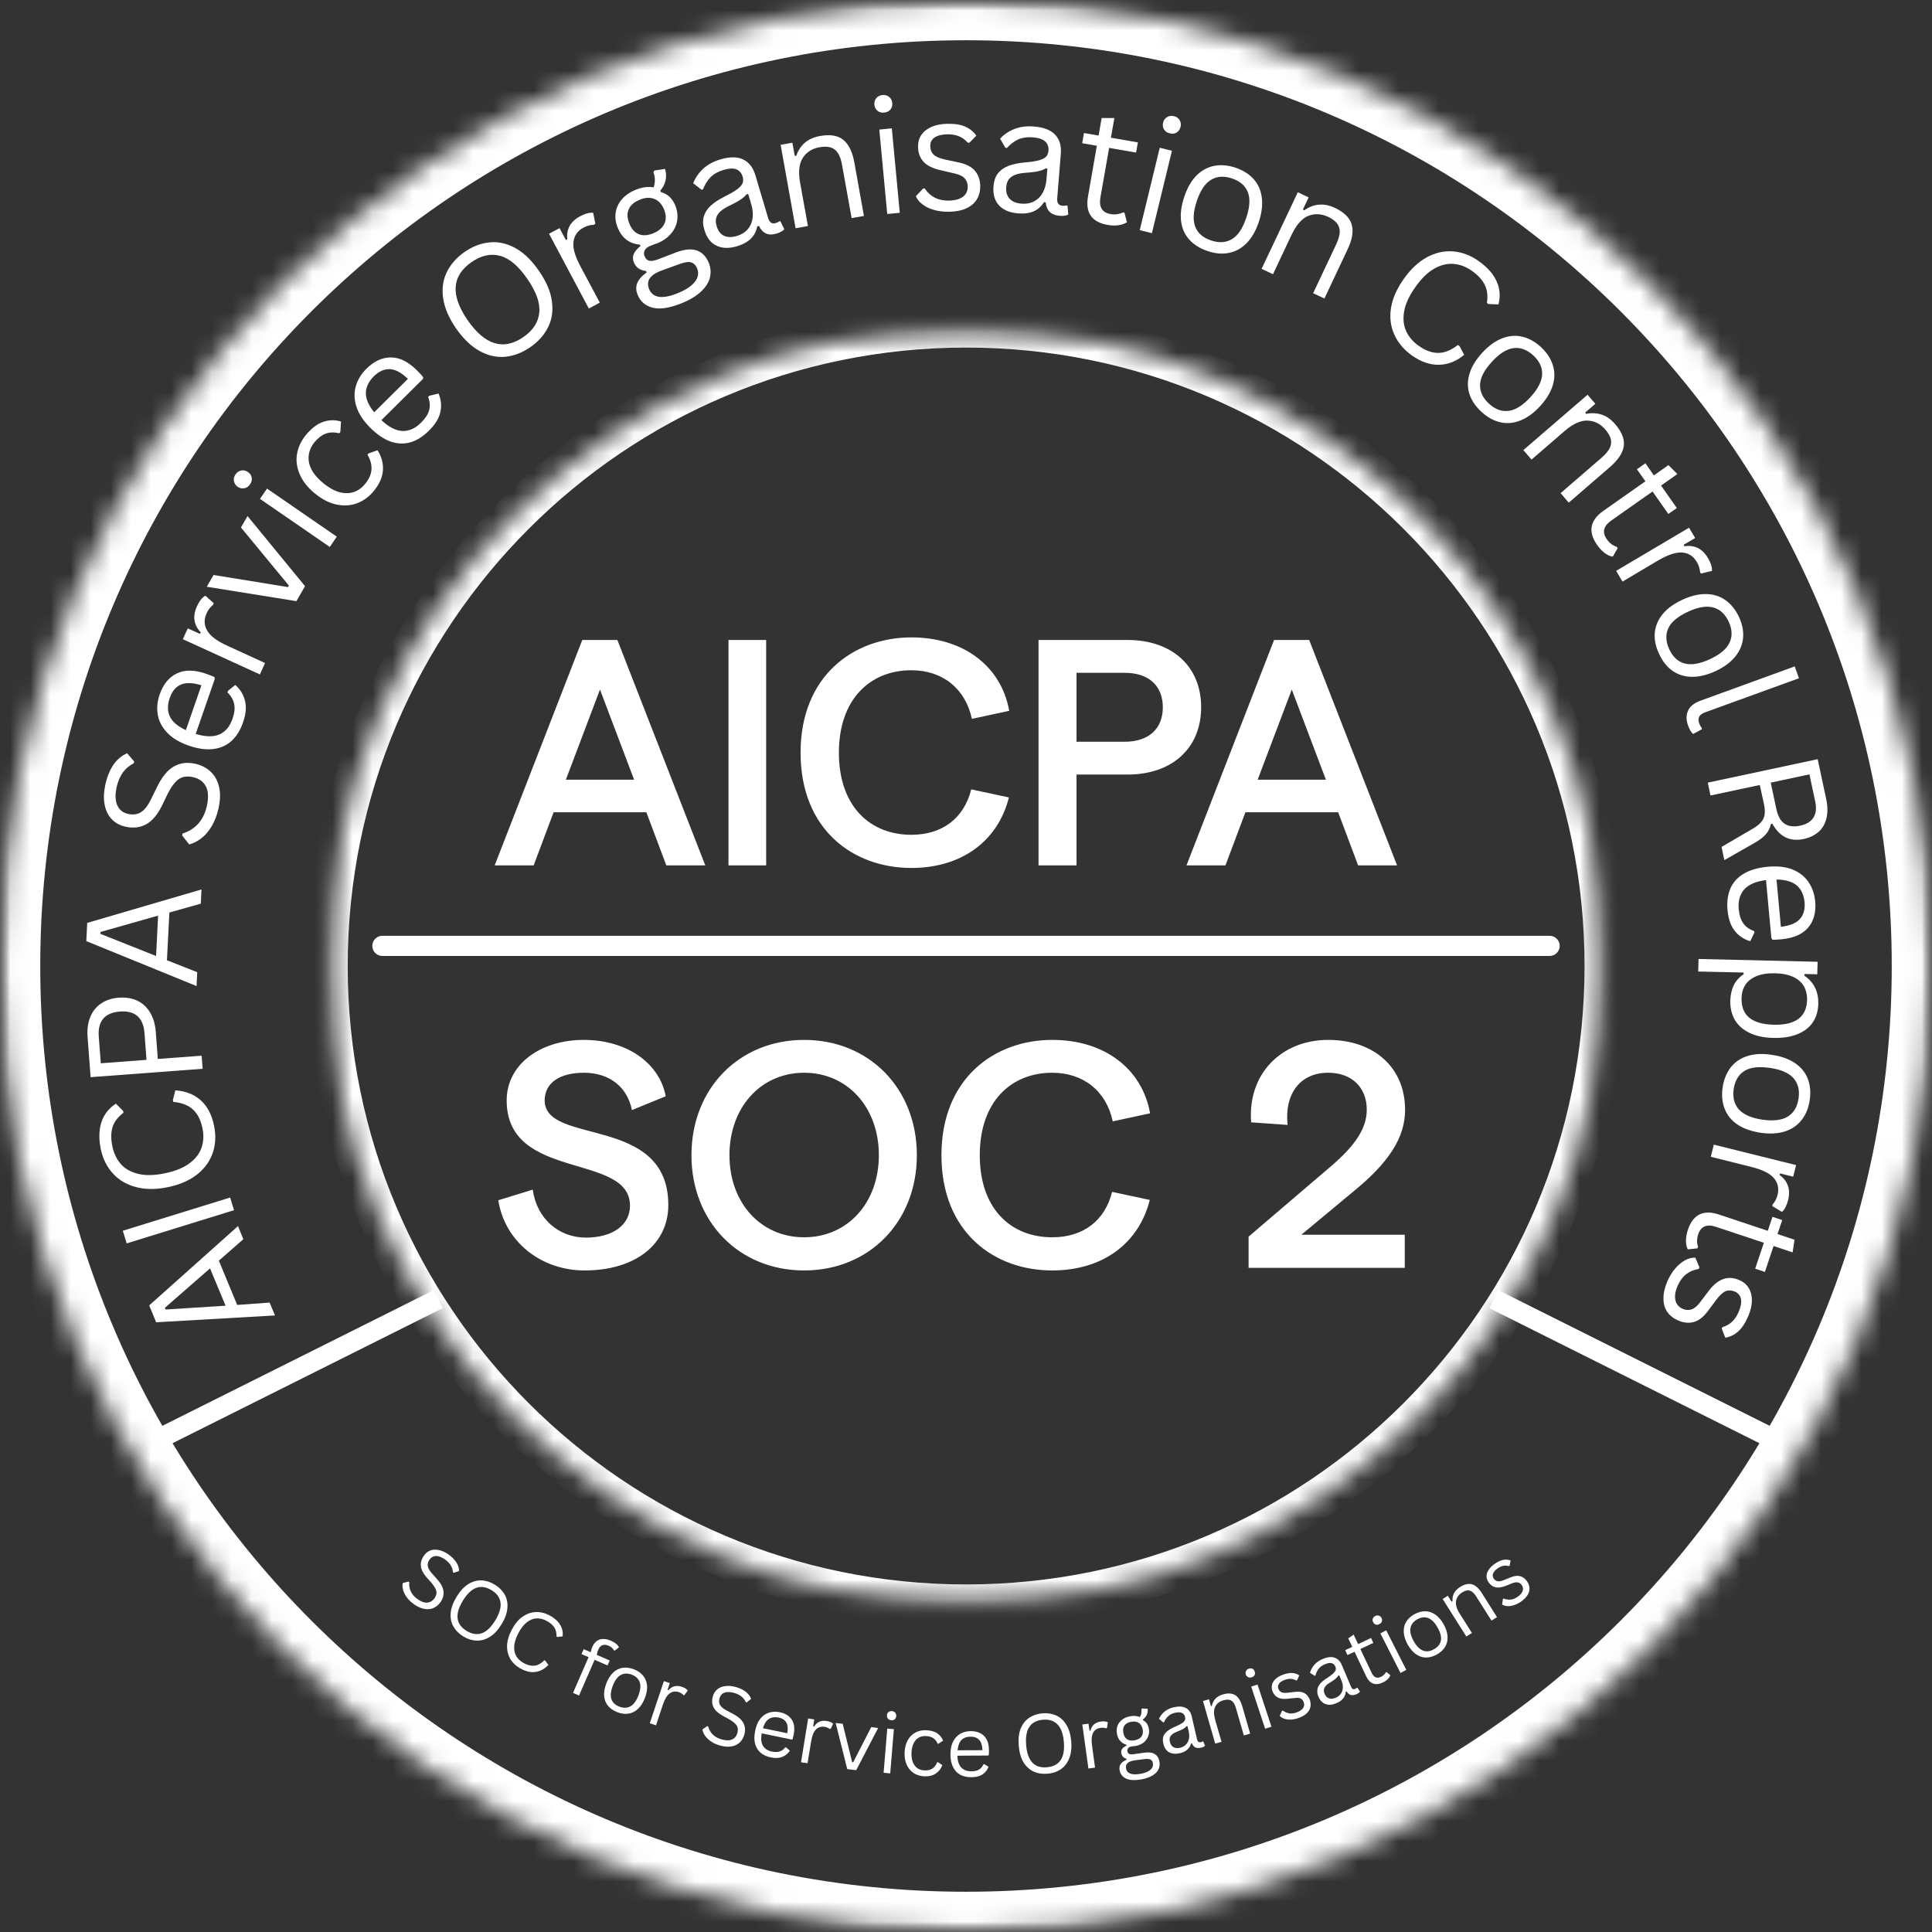 <svg width="96" height="96" viewBox="0 0 96 96" fill="none" xmlns="http://www.w3.org/2000/svg">
<rect x="0" y="0" width="96" height="96" fill="#333333" stroke="none"/>
<path d="M33.109 43L32.117 40.36H27.509L26.517 43H24.581L28.933 31.8H30.677L35.045 43H33.109ZM28.117 38.744H31.509L29.813 34.264L28.117 38.744ZM36.198 43V31.8H38.07V43H36.198ZM45.284 43.128C42.388 43.128 39.78 41.224 39.78 37.4C39.78 33.576 42.42 31.672 45.284 31.672C47.876 31.672 49.748 33.096 50.148 35.32L48.292 35.72C47.972 34.216 46.836 33.304 45.284 33.304C43.236 33.304 41.684 34.744 41.684 37.4C41.684 40.056 43.22 41.48 45.284 41.48C46.852 41.48 47.908 40.632 48.26 39.224L50.132 39.624C49.588 41.784 47.796 43.128 45.284 43.128ZM51.604 43V31.8H56.02C58.244 31.8 59.684 33.112 59.684 35.144C59.684 37.176 58.244 38.488 56.02 38.488H53.492V43H51.604ZM53.492 36.856H55.892C57.076 36.856 57.78 36.216 57.78 35.144C57.78 34.072 57.076 33.432 55.892 33.432H53.492V36.856ZM67.484 43L66.492 40.36H61.884L60.892 43H58.956L63.308 31.8H65.052L69.42 43H67.484ZM62.492 38.744H65.884L64.188 34.264L62.492 38.744Z" fill="white"/>
<path d="M29.048 63.128C26.872 63.128 25.08 61.688 24.76 59.64L26.472 59.112C26.664 60.552 27.768 61.496 29.112 61.496C30.44 61.496 31.304 60.872 31.304 59.912C31.304 57.256 25.176 58.712 25.176 54.68C25.176 52.904 26.824 51.672 29.016 51.672C31.112 51.672 32.76 52.792 33.08 54.472L31.4 55.16C31.176 54.024 30.296 53.304 29.016 53.304C27.8 53.304 27.064 53.816 27.064 54.68C27.064 56.936 33.208 55.368 33.208 59.88C33.208 61.832 31.56 63.128 29.048 63.128ZM39.958 63.128C36.726 63.128 34.358 60.712 34.358 57.4C34.358 54.088 36.726 51.672 39.958 51.672C43.19 51.672 45.558 54.088 45.558 57.4C45.558 60.712 43.19 63.128 39.958 63.128ZM39.958 61.48C42.118 61.48 43.67 59.768 43.67 57.4C43.67 55.032 42.118 53.304 39.958 53.304C37.798 53.304 36.246 55.032 36.246 57.4C36.246 59.768 37.798 61.48 39.958 61.48ZM52.284 63.128C49.388 63.128 46.78 61.224 46.78 57.4C46.78 53.576 49.42 51.672 52.284 51.672C54.876 51.672 56.748 53.096 57.148 55.32L55.292 55.72C54.972 54.216 53.836 53.304 52.284 53.304C50.236 53.304 48.684 54.744 48.684 57.4C48.684 60.056 50.22 61.48 52.284 61.48C53.852 61.48 54.908 60.632 55.26 59.224L57.132 59.624C56.588 61.784 54.796 63.128 52.284 63.128ZM62.042 63V61.448L66.106 57.976C67.37 56.904 67.914 56.04 67.914 55.144C67.914 54.024 67.162 53.304 65.994 53.304C64.618 53.304 63.818 54.328 63.978 55.896L62.17 55.768C61.978 53.4 63.642 51.672 65.994 51.672C68.298 51.672 69.818 53.064 69.818 55.144C69.818 56.52 69.018 57.768 67.226 59.224L64.666 61.352H69.802V63H62.042Z" fill="white"/>
<path d="M19 47H77" stroke="white" stroke-linecap="round"/>
<mask id="mask0_1532_845" style="mask-type:luminance" maskUnits="userSpaceOnUse" x="0" y="0" width="96" height="96">
<path d="M0 0H96V96H0V0Z" fill="white"/>
</mask>
<g mask="url(#mask0_1532_845)">
<mask id="mask1_1532_845" style="mask-type:luminance" maskUnits="userSpaceOnUse" x="0" y="0" width="96" height="96">
<path d="M48 0C21.49 0 0 21.49 0 48C0 74.51 21.49 96 48 96C74.51 96 96 74.51 96 48C96 21.49 74.51 0 48 0Z" fill="white"/>
</mask>
<g mask="url(#mask1_1532_845)">
<path d="M48 0C21.49 0 0 21.49 0 48C0 74.51 21.49 96 48 96C74.51 96 96 74.51 96 48C96 21.49 74.51 0 48 0Z" stroke="white" stroke-width="4"/>
</g>
</g>
<mask id="mask2_1532_845" style="mask-type:luminance" maskUnits="userSpaceOnUse" x="16" y="16" width="64" height="64">
<path d="M16.273 16.27H79.732V79.729H16.273V16.27Z" fill="white"/>
</mask>
<g mask="url(#mask2_1532_845)">
<mask id="mask3_1532_845" style="mask-type:luminance" maskUnits="userSpaceOnUse" x="16" y="16" width="64" height="64">
<path d="M48.007 16.271C30.483 16.271 16.277 30.477 16.277 48.001C16.277 65.524 30.483 79.73 48.007 79.73C65.53 79.73 79.736 65.524 79.736 48.001C79.736 30.477 65.53 16.271 48.007 16.271Z" fill="white"/>
</mask>
<g mask="url(#mask3_1532_845)">
<path d="M48.007 16.271C30.483 16.271 16.277 30.477 16.277 48.001C16.277 65.524 30.483 79.73 48.007 79.73C65.53 79.73 79.736 65.524 79.736 48.001C79.736 30.477 65.53 16.271 48.007 16.271Z" stroke="white" stroke-width="2"/>
</g>
</g>
<path d="M11.825 60.925L12.092 61.575L10.875 62.642L11.786 64.841L13.397 64.725L13.664 65.364L7.759 65.703L7.414 64.864L11.825 60.925ZM8.231 65.069L11.209 64.88L10.436 63.025L8.192 64.986L8.231 65.069Z" fill="white"/>
<path d="M11.435 59.505L11.629 60.133L6.296 61.783L6.102 61.155L11.435 59.505Z" fill="white"/>
<path d="M10.635 55.929C10.735 56.407 10.715 56.856 10.574 57.279C10.429 57.701 10.168 58.062 9.79 58.362C9.413 58.659 8.928 58.868 8.335 58.99C7.746 59.112 7.218 59.109 6.752 58.984C6.285 58.862 5.904 58.637 5.607 58.306C5.307 57.977 5.107 57.573 5.007 57.095C4.904 56.584 4.915 56.14 5.04 55.762C5.163 55.382 5.402 55.073 5.757 54.84L6.118 55.201L6.135 55.29C5.854 55.505 5.672 55.745 5.59 56.012C5.51 56.279 5.507 56.599 5.585 56.973C5.66 57.318 5.8 57.609 6.007 57.845C6.215 58.079 6.502 58.24 6.868 58.329C7.232 58.418 7.672 58.409 8.19 58.301C8.71 58.194 9.118 58.027 9.418 57.801C9.718 57.576 9.918 57.315 10.018 57.018C10.118 56.718 10.132 56.395 10.057 56.051C9.977 55.655 9.821 55.349 9.59 55.134C9.361 54.92 9.033 54.793 8.607 54.751L8.59 54.657L8.713 54.179C9.224 54.212 9.645 54.377 9.974 54.673C10.304 54.97 10.524 55.388 10.635 55.929Z" fill="white"/>
<path d="M4.352 51.529C4.323 51.151 4.368 50.821 4.486 50.535C4.601 50.25 4.78 50.026 5.025 49.862C5.266 49.696 5.561 49.6 5.908 49.574C6.252 49.549 6.558 49.599 6.825 49.724C7.089 49.85 7.3 50.046 7.458 50.312C7.618 50.576 7.712 50.896 7.741 51.274L7.841 52.618L10.019 52.457L10.069 53.107L4.502 53.524L4.352 51.529ZM7.18 51.34C7.122 50.567 6.714 50.207 5.958 50.263C5.2 50.322 4.85 50.739 4.908 51.513L5.008 52.835L7.28 52.663L7.18 51.34Z" fill="white"/>
<path d="M10.011 44.197L9.978 44.903L8.417 45.342L8.295 47.714L9.8 48.308L9.767 48.997L4.289 46.764L4.334 45.858L10.011 44.197ZM4.989 46.403L7.756 47.503L7.856 45.497L4.995 46.308L4.989 46.403Z" fill="white"/>
<path d="M10.856 40.178C10.779 40.519 10.663 40.815 10.512 41.067C10.359 41.319 10.188 41.517 9.995 41.661C9.804 41.806 9.605 41.906 9.401 41.961L9.051 41.511L9.073 41.417C9.717 41.21 10.12 40.754 10.279 40.05C10.37 39.636 10.354 39.31 10.229 39.072C10.104 38.836 9.887 38.682 9.579 38.611C9.401 38.575 9.242 38.575 9.101 38.611C8.961 38.649 8.831 38.733 8.712 38.867C8.59 38.997 8.466 39.183 8.34 39.428L8.045 40.039C7.827 40.483 7.567 40.789 7.267 40.956C6.965 41.122 6.62 41.164 6.234 41.078C5.965 41.019 5.738 40.897 5.556 40.711C5.376 40.522 5.256 40.282 5.201 39.989C5.142 39.697 5.154 39.364 5.234 38.989C5.327 38.578 5.465 38.244 5.645 37.989C5.823 37.733 6.048 37.547 6.317 37.428L6.667 37.839L6.645 37.928C6.42 38.043 6.238 38.197 6.101 38.389C5.965 38.582 5.862 38.822 5.795 39.111C5.715 39.489 5.726 39.792 5.829 40.017C5.929 40.243 6.109 40.386 6.367 40.444C6.612 40.497 6.823 40.469 7.001 40.361C7.179 40.25 7.345 40.038 7.501 39.722L7.806 39.1C8.048 38.604 8.323 38.267 8.634 38.089C8.942 37.908 9.298 37.861 9.701 37.95C10.009 38.021 10.263 38.153 10.467 38.344C10.67 38.533 10.809 38.783 10.884 39.094C10.958 39.403 10.948 39.764 10.856 40.178Z" fill="white"/>
<path d="M10.674 33.73L9.724 36.469C10.213 36.617 10.608 36.624 10.908 36.491C11.208 36.355 11.422 36.096 11.552 35.719C11.652 35.438 11.68 35.194 11.636 34.985C11.594 34.774 11.483 34.583 11.302 34.408L11.324 34.33L11.691 34.035C11.936 34.251 12.097 34.513 12.174 34.824C12.252 35.135 12.219 35.495 12.074 35.902C11.941 36.288 11.749 36.594 11.502 36.819C11.258 37.041 10.956 37.174 10.597 37.219C10.238 37.263 9.829 37.206 9.369 37.047C8.918 36.888 8.566 36.677 8.313 36.413C8.058 36.147 7.901 35.851 7.841 35.524C7.783 35.195 7.813 34.855 7.936 34.502C8.113 33.995 8.397 33.649 8.786 33.463C9.172 33.274 9.647 33.277 10.213 33.469C10.433 33.547 10.579 33.605 10.652 33.641L10.674 33.73ZM10.008 34.052C9.579 33.919 9.238 33.908 8.986 34.019C8.734 34.127 8.551 34.346 8.436 34.68C8.313 35.029 8.316 35.335 8.441 35.602C8.563 35.866 8.829 36.091 9.236 36.28L10.008 34.052Z" fill="white"/>
<path d="M12.914 33.512L9.086 31.762L9.33 31.223L9.93 31.495L9.98 31.428C9.625 31.055 9.561 30.621 9.786 30.128C9.905 29.866 10.044 29.689 10.203 29.601L10.614 29.967L10.597 30.045C10.457 30.156 10.347 30.298 10.269 30.467C10.129 30.771 10.136 31.059 10.291 31.328C10.444 31.599 10.778 31.851 11.291 32.084L13.169 32.945L12.914 33.512Z" fill="white"/>
<path d="M15.157 29.127L14.729 29.871L10.273 29.155L10.612 28.571L14.307 29.171L14.351 29.094L11.973 26.21L12.301 25.644L15.157 29.127Z" fill="white"/>
<path d="M12.425 24.067C12.351 24.175 12.257 24.239 12.142 24.261C12.028 24.283 11.916 24.26 11.808 24.189C11.705 24.115 11.644 24.021 11.625 23.905C11.603 23.792 11.629 23.68 11.703 23.572C11.778 23.465 11.873 23.4 11.992 23.378C12.107 23.355 12.216 23.382 12.319 23.456C12.428 23.526 12.49 23.619 12.508 23.733C12.528 23.849 12.5 23.96 12.425 24.067ZM16.386 27.178L12.919 24.789L13.269 24.278L16.736 26.667L16.386 27.178Z" fill="white"/>
<path d="M18.584 24.384C18.351 24.672 18.075 24.878 17.757 25C17.437 25.122 17.097 25.147 16.734 25.072C16.372 24.999 16.012 24.817 15.657 24.528C15.301 24.239 15.05 23.925 14.901 23.584C14.75 23.243 14.701 22.904 14.757 22.567C14.812 22.231 14.957 21.917 15.19 21.628C15.476 21.281 15.766 21.058 16.062 20.961C16.359 20.861 16.654 20.856 16.945 20.945L16.912 21.467L16.862 21.528C16.607 21.47 16.383 21.475 16.19 21.545C15.994 21.615 15.805 21.76 15.623 21.978C15.461 22.182 15.366 22.399 15.34 22.628C15.311 22.858 15.357 23.092 15.479 23.328C15.601 23.565 15.8 23.795 16.073 24.017C16.348 24.239 16.612 24.386 16.868 24.456C17.123 24.522 17.359 24.521 17.579 24.45C17.797 24.377 17.987 24.238 18.151 24.034C18.336 23.808 18.437 23.578 18.457 23.345C18.479 23.111 18.414 22.861 18.262 22.595L18.307 22.534L18.757 22.372C18.957 22.677 19.047 23.003 19.029 23.35C19.009 23.699 18.862 24.043 18.584 24.384Z" fill="white"/>
<path d="M21.013 18.832L18.952 20.877C19.323 21.225 19.672 21.404 20.002 21.415C20.331 21.424 20.637 21.286 20.919 21.004C21.133 20.793 21.269 20.586 21.324 20.382C21.38 20.179 21.363 19.958 21.274 19.721L21.33 19.665L21.791 19.554C21.92 19.854 21.949 20.163 21.88 20.477C21.813 20.788 21.624 21.096 21.313 21.399C21.024 21.688 20.719 21.881 20.397 21.977C20.074 22.07 19.742 22.057 19.402 21.938C19.062 21.815 18.722 21.582 18.38 21.238C18.044 20.897 17.819 20.552 17.708 20.199C17.597 19.847 17.588 19.513 17.68 19.193C17.769 18.875 17.945 18.585 18.208 18.321C18.59 17.943 18.997 17.757 19.43 17.76C19.859 17.764 20.285 17.975 20.708 18.393C20.874 18.56 20.981 18.677 21.03 18.743L21.013 18.832ZM20.269 18.826C19.947 18.515 19.648 18.354 19.374 18.343C19.097 18.332 18.833 18.449 18.58 18.693C18.317 18.957 18.184 19.235 18.18 19.526C18.177 19.82 18.313 20.14 18.591 20.488L20.269 18.826Z" fill="white"/>
<path d="M26.351 17.249C25.954 17.524 25.541 17.683 25.112 17.727C24.682 17.769 24.257 17.674 23.834 17.444C23.412 17.21 23.018 16.831 22.651 16.305C22.293 15.78 22.082 15.28 22.018 14.805C21.951 14.327 22.015 13.897 22.207 13.511C22.4 13.122 22.694 12.791 23.09 12.516C23.487 12.242 23.898 12.085 24.329 12.044C24.758 11.999 25.184 12.094 25.607 12.327C26.029 12.558 26.419 12.935 26.779 13.46C27.145 13.987 27.359 14.488 27.423 14.966C27.49 15.441 27.426 15.872 27.234 16.261C27.041 16.647 26.747 16.976 26.351 17.249ZM26.007 16.749C26.484 16.42 26.747 16.016 26.796 15.538C26.847 15.06 26.648 14.499 26.201 13.855C25.757 13.21 25.302 12.83 24.84 12.71C24.38 12.588 23.912 12.693 23.434 13.022C22.445 13.704 22.379 14.665 23.234 15.905C24.093 17.149 25.018 17.431 26.007 16.749Z" fill="white"/>
<path d="M29.259 15.331L27.281 11.614L27.803 11.336L28.115 11.919L28.187 11.897C28.135 11.383 28.348 11 28.826 10.747C29.081 10.611 29.298 10.553 29.476 10.575L29.581 11.114L29.52 11.169C29.338 11.174 29.165 11.219 28.998 11.308C28.705 11.464 28.54 11.696 28.498 12.003C28.453 12.311 28.565 12.714 28.831 13.214L29.803 15.036L29.259 15.331Z" fill="white"/>
<path d="M33.929 15.044C33.313 15.299 32.821 15.382 32.451 15.294C32.084 15.207 31.83 14.996 31.69 14.66C31.597 14.441 31.59 14.241 31.668 14.06C31.745 13.876 31.901 13.702 32.134 13.538L32.101 13.466C31.948 13.448 31.825 13.405 31.729 13.338C31.632 13.271 31.557 13.175 31.501 13.049C31.437 12.898 31.434 12.757 31.49 12.627C31.546 12.494 31.657 12.36 31.823 12.227L31.796 12.155C31.276 12.11 30.912 11.837 30.701 11.332C30.594 11.077 30.557 10.827 30.59 10.582C30.623 10.338 30.723 10.116 30.89 9.916C31.057 9.716 31.282 9.557 31.568 9.438C31.893 9.302 32.197 9.259 32.479 9.31C32.519 9.185 32.54 9.06 32.54 8.938C32.54 8.816 32.515 8.688 32.468 8.555L32.523 8.471L33.045 8.394C33.104 8.594 33.114 8.782 33.073 8.96C33.036 9.138 32.948 9.309 32.812 9.471L32.846 9.549C33.012 9.594 33.152 9.67 33.268 9.777C33.382 9.885 33.476 10.025 33.551 10.199C33.651 10.444 33.684 10.691 33.651 10.938C33.618 11.182 33.515 11.405 33.346 11.605C33.179 11.805 32.957 11.964 32.679 12.082C32.645 12.094 32.584 12.114 32.495 12.144C32.402 12.181 32.334 12.209 32.29 12.227C32.163 12.28 32.079 12.352 32.034 12.444C31.99 12.537 31.987 12.632 32.029 12.732C32.08 12.855 32.157 12.93 32.257 12.955C32.359 12.981 32.504 12.959 32.69 12.888L33.618 12.532C34.02 12.385 34.354 12.355 34.618 12.444C34.88 12.532 35.079 12.732 35.212 13.044C35.308 13.277 35.332 13.513 35.284 13.749C35.24 13.987 35.104 14.219 34.879 14.444C34.657 14.669 34.34 14.869 33.929 15.044ZM32.473 11.588C32.747 11.47 32.929 11.309 33.018 11.105C33.109 10.898 33.102 10.664 32.995 10.405C32.884 10.138 32.721 9.964 32.507 9.882C32.291 9.798 32.047 9.814 31.773 9.932C31.495 10.048 31.315 10.209 31.234 10.416C31.15 10.62 31.165 10.857 31.279 11.127C31.386 11.387 31.541 11.557 31.745 11.638C31.952 11.72 32.196 11.703 32.473 11.588ZM33.723 14.549C34.004 14.43 34.223 14.3 34.379 14.16C34.537 14.016 34.634 13.876 34.668 13.738C34.704 13.602 34.696 13.469 34.64 13.338C34.596 13.227 34.534 13.146 34.457 13.094C34.382 13.038 34.291 13.014 34.184 13.021C34.076 13.025 33.936 13.059 33.762 13.121L32.873 13.444L32.745 13.494C32.264 13.705 32.101 13.998 32.257 14.371C32.446 14.819 32.934 14.878 33.723 14.549Z" fill="white"/>
<path d="M36.623 12.235C36.226 12.354 35.886 12.344 35.601 12.207C35.315 12.071 35.115 11.81 35.001 11.424C34.927 11.188 34.916 10.971 34.968 10.774C35.019 10.578 35.131 10.396 35.306 10.229C35.484 10.062 35.73 9.901 36.045 9.746C36.319 9.61 36.523 9.489 36.656 9.385C36.792 9.278 36.876 9.178 36.906 9.085C36.936 8.993 36.934 8.889 36.901 8.774C36.845 8.593 36.74 8.472 36.584 8.412C36.431 8.354 36.219 8.365 35.945 8.446C35.681 8.524 35.47 8.643 35.312 8.801C35.156 8.957 35.03 9.16 34.934 9.407L34.862 9.429L34.445 9.107C34.55 8.833 34.715 8.593 34.94 8.385C35.165 8.178 35.447 8.024 35.784 7.924C36.258 7.783 36.64 7.783 36.929 7.924C37.218 8.065 37.417 8.321 37.529 8.69L38.167 10.829C38.234 11.056 38.359 11.14 38.545 11.085C38.612 11.067 38.673 11.037 38.729 10.996H38.779L38.973 11.39C38.94 11.432 38.89 11.471 38.823 11.507C38.756 11.544 38.684 11.576 38.606 11.601C38.387 11.668 38.206 11.668 38.062 11.601C37.917 11.535 37.801 11.411 37.712 11.229L37.629 11.246C37.58 11.494 37.473 11.7 37.306 11.863C37.142 12.022 36.915 12.146 36.623 12.235ZM36.617 11.724C36.84 11.657 37.017 11.549 37.151 11.396C37.284 11.244 37.365 11.061 37.395 10.846C37.425 10.632 37.402 10.4 37.329 10.151L37.179 9.64L37.106 9.646C37.036 9.735 36.941 9.821 36.823 9.901C36.708 9.983 36.54 10.078 36.318 10.185C36.091 10.289 35.919 10.394 35.801 10.501C35.686 10.605 35.613 10.718 35.584 10.84C35.554 10.96 35.563 11.093 35.612 11.24C35.681 11.478 35.804 11.637 35.979 11.718C36.156 11.796 36.369 11.799 36.617 11.724Z" fill="white"/>
<path d="M39.533 11.342L38.789 7.197L39.372 7.092L39.489 7.742H39.567C39.658 7.473 39.802 7.256 39.995 7.092C40.186 6.925 40.436 6.814 40.745 6.759C41.245 6.667 41.629 6.729 41.9 6.947C42.17 7.163 42.353 7.535 42.45 8.064L42.928 10.731L42.317 10.836L41.839 8.186C41.795 7.935 41.725 7.741 41.633 7.603C41.541 7.463 41.42 7.37 41.272 7.325C41.128 7.281 40.946 7.278 40.728 7.314C40.353 7.381 40.074 7.559 39.889 7.848C39.703 8.136 39.661 8.556 39.761 9.103L40.145 11.231L39.533 11.342Z" fill="white"/>
<path d="M43.931 5.594C43.8 5.609 43.692 5.58 43.603 5.505C43.514 5.432 43.461 5.33 43.447 5.2C43.436 5.075 43.467 4.966 43.542 4.877C43.616 4.789 43.717 4.737 43.847 4.722C43.981 4.711 44.092 4.743 44.181 4.816C44.273 4.891 44.325 4.991 44.336 5.116C44.35 5.247 44.32 5.355 44.242 5.444C44.167 5.533 44.064 5.583 43.931 5.594ZM44.086 10.633L43.692 6.439L44.314 6.377L44.709 10.572L44.086 10.633Z" fill="white"/>
<path d="M47.158 10.523C46.891 10.526 46.644 10.497 46.419 10.434C46.197 10.372 46.005 10.282 45.847 10.162C45.687 10.044 45.575 9.907 45.508 9.751L45.869 9.368L45.947 9.362C46.087 9.57 46.255 9.723 46.452 9.823C46.648 9.923 46.88 9.972 47.147 9.968C47.458 9.961 47.693 9.895 47.852 9.773C48.011 9.651 48.088 9.482 48.086 9.262C48.081 9.1 48.03 8.965 47.93 8.857C47.83 8.75 47.669 8.672 47.447 8.623L46.736 8.457C46.354 8.372 46.072 8.233 45.891 8.04C45.713 7.844 45.622 7.6 45.619 7.307C45.611 7.077 45.665 6.877 45.78 6.707C45.894 6.537 46.061 6.404 46.28 6.307C46.498 6.211 46.758 6.159 47.058 6.151C47.447 6.144 47.754 6.194 47.98 6.301C48.205 6.405 48.383 6.551 48.513 6.74L48.169 7.09H48.091C47.954 6.939 47.804 6.832 47.641 6.768C47.481 6.701 47.291 6.67 47.069 6.673C46.794 6.682 46.583 6.734 46.436 6.834C46.291 6.934 46.22 7.079 46.224 7.268C46.227 7.439 46.281 7.576 46.386 7.679C46.492 7.783 46.677 7.865 46.941 7.923L47.641 8.073C48.011 8.151 48.28 8.29 48.447 8.49C48.613 8.687 48.7 8.937 48.708 9.24C48.711 9.489 48.655 9.709 48.541 9.901C48.43 10.09 48.255 10.24 48.019 10.351C47.786 10.459 47.498 10.515 47.158 10.523Z" fill="white"/>
<path d="M50.583 10.602C50.167 10.569 49.852 10.435 49.638 10.202C49.423 9.969 49.333 9.652 49.366 9.252C49.384 9.005 49.452 8.799 49.572 8.636C49.69 8.473 49.861 8.345 50.083 8.252C50.308 8.161 50.597 8.099 50.949 8.069C51.256 8.044 51.491 8.006 51.655 7.958C51.818 7.906 51.929 7.845 51.988 7.774C52.051 7.701 52.088 7.602 52.099 7.48C52.113 7.291 52.058 7.141 51.933 7.03C51.811 6.916 51.606 6.847 51.322 6.824C51.047 6.802 50.808 6.836 50.605 6.924C50.405 7.013 50.213 7.156 50.033 7.352L49.955 7.341L49.694 6.891C49.89 6.677 50.129 6.516 50.411 6.408C50.695 6.297 51.013 6.256 51.366 6.286C51.858 6.323 52.213 6.461 52.433 6.697C52.651 6.934 52.744 7.245 52.711 7.63L52.533 9.852C52.513 10.085 52.602 10.21 52.799 10.224C52.866 10.229 52.93 10.223 52.994 10.208L53.044 10.224L53.083 10.658C53.034 10.687 52.973 10.708 52.899 10.719C52.824 10.73 52.747 10.731 52.666 10.724C52.436 10.705 52.266 10.638 52.155 10.524C52.044 10.413 51.979 10.261 51.961 10.063L51.877 10.041C51.744 10.256 51.572 10.409 51.361 10.502C51.149 10.594 50.89 10.627 50.583 10.602ZM50.761 10.119C50.994 10.138 51.199 10.101 51.377 10.008C51.558 9.916 51.701 9.777 51.805 9.591C51.912 9.402 51.977 9.179 51.999 8.919L52.044 8.386L51.972 8.363C51.872 8.423 51.752 8.469 51.616 8.502C51.483 8.536 51.291 8.562 51.044 8.58C50.795 8.591 50.597 8.627 50.449 8.686C50.301 8.741 50.191 8.819 50.122 8.919C50.051 9.019 50.011 9.147 49.999 9.302C49.98 9.547 50.038 9.74 50.172 9.88C50.305 10.022 50.501 10.101 50.761 10.119Z" fill="white"/>
<path d="M55.873 10.565L55.996 11.043C55.876 11.121 55.734 11.171 55.568 11.193C55.401 11.215 55.225 11.21 55.04 11.176C54.247 11.039 53.921 10.569 54.062 9.765L54.501 7.243L53.773 7.115L53.862 6.61L54.59 6.737L54.74 5.865H55.373L55.201 6.843L56.54 7.076L56.451 7.582L55.112 7.349L54.679 9.81C54.597 10.287 54.764 10.564 55.179 10.637C55.404 10.675 55.609 10.647 55.796 10.554L55.873 10.565Z" fill="white"/>
<path d="M58.122 6.625C57.995 6.596 57.901 6.531 57.838 6.431C57.779 6.331 57.763 6.218 57.794 6.092C57.823 5.97 57.888 5.88 57.988 5.82C58.091 5.757 58.206 5.741 58.333 5.77C58.462 5.803 58.556 5.87 58.616 5.97C58.675 6.07 58.69 6.181 58.661 6.303C58.63 6.429 58.566 6.524 58.466 6.586C58.366 6.646 58.251 6.659 58.122 6.625ZM56.633 11.436L57.627 7.342L58.233 7.492L57.238 11.586L56.633 11.436Z" fill="white"/>
<path d="M60.01 12.477C59.632 12.35 59.328 12.161 59.098 11.91C58.872 11.661 58.734 11.357 58.687 10.993C58.643 10.631 58.694 10.229 58.843 9.788C58.99 9.343 59.19 8.992 59.443 8.732C59.698 8.474 59.993 8.31 60.326 8.243C60.66 8.177 61.015 8.207 61.393 8.332C61.767 8.459 62.066 8.648 62.293 8.899C62.518 9.152 62.654 9.459 62.698 9.821C62.746 10.185 62.696 10.588 62.548 11.032C62.4 11.474 62.198 11.822 61.943 12.082C61.69 12.341 61.398 12.502 61.065 12.566C60.734 12.632 60.383 12.602 60.01 12.477ZM60.182 11.949C60.582 12.082 60.928 12.057 61.221 11.877C61.517 11.699 61.751 11.348 61.926 10.821C62.104 10.292 62.129 9.868 62.004 9.549C61.878 9.227 61.615 8.999 61.215 8.866C60.815 8.732 60.467 8.757 60.171 8.938C59.878 9.116 59.643 9.47 59.465 9.999C59.29 10.525 59.267 10.949 59.393 11.271C59.518 11.591 59.782 11.816 60.182 11.949Z" fill="white"/>
<path d="M62.688 13.359L64.487 9.554L65.026 9.809L64.743 10.404L64.804 10.454C65.037 10.287 65.279 10.193 65.532 10.17C65.783 10.145 66.051 10.198 66.338 10.332C66.796 10.551 67.072 10.826 67.165 11.159C67.261 11.49 67.194 11.897 66.965 12.382L65.81 14.832L65.249 14.57L66.399 12.132C66.506 11.902 66.562 11.704 66.571 11.537C66.578 11.37 66.533 11.226 66.438 11.104C66.344 10.982 66.199 10.873 65.999 10.776C65.657 10.618 65.328 10.601 65.01 10.726C64.694 10.852 64.417 11.168 64.176 11.67L63.254 13.626L62.688 13.359Z" fill="white"/>
<path d="M70.16 17.664C69.763 17.382 69.472 17.039 69.288 16.636C69.102 16.236 69.044 15.797 69.115 15.32C69.189 14.842 69.4 14.357 69.749 13.864C70.096 13.372 70.482 13.011 70.904 12.781C71.329 12.552 71.765 12.456 72.21 12.492C72.654 12.529 73.074 12.689 73.471 12.97C73.896 13.27 74.193 13.601 74.36 13.964C74.529 14.328 74.563 14.714 74.46 15.125L73.96 15.108L73.882 15.053C73.938 14.709 73.904 14.413 73.782 14.164C73.663 13.913 73.446 13.675 73.132 13.453C72.846 13.253 72.546 13.14 72.232 13.114C71.921 13.085 71.6 13.163 71.271 13.347C70.945 13.529 70.629 13.836 70.326 14.27C70.018 14.703 69.833 15.106 69.771 15.475C69.707 15.842 69.74 16.167 69.871 16.453C70.004 16.742 70.213 16.986 70.499 17.186C70.828 17.42 71.15 17.536 71.465 17.536C71.779 17.536 72.106 17.404 72.443 17.142L72.526 17.203L72.754 17.631C72.365 17.953 71.949 18.117 71.504 18.125C71.06 18.136 70.611 17.982 70.16 17.664Z" fill="white"/>
<path d="M73.616 20.465C73.323 20.198 73.123 19.904 73.016 19.582C72.912 19.262 72.912 18.929 73.016 18.582C73.118 18.23 73.328 17.882 73.643 17.537C73.957 17.193 74.284 16.954 74.621 16.82C74.962 16.684 75.296 16.652 75.627 16.726C75.956 16.801 76.267 16.971 76.56 17.237C76.852 17.508 77.05 17.804 77.154 18.126C77.261 18.448 77.263 18.783 77.16 19.132C77.056 19.483 76.846 19.832 76.532 20.176C76.217 20.52 75.889 20.759 75.549 20.893C75.212 21.029 74.878 21.059 74.549 20.982C74.218 20.907 73.907 20.734 73.616 20.465ZM73.988 20.059C74.299 20.344 74.624 20.462 74.966 20.415C75.31 20.37 75.671 20.143 76.049 19.732C76.423 19.32 76.616 18.943 76.627 18.598C76.641 18.254 76.493 17.94 76.182 17.654C75.874 17.373 75.549 17.254 75.204 17.298C74.86 17.343 74.5 17.57 74.127 17.982C73.749 18.393 73.555 18.77 73.543 19.115C73.532 19.462 73.68 19.777 73.988 20.059Z" fill="white"/>
<path d="M75.695 22.365L78.884 19.615L79.273 20.065L78.773 20.493L78.806 20.565C79.087 20.51 79.348 20.524 79.59 20.604C79.83 20.682 80.052 20.84 80.256 21.076C80.59 21.462 80.731 21.824 80.684 22.165C80.636 22.506 80.408 22.851 80.001 23.204L77.951 24.976L77.545 24.504L79.584 22.743C79.776 22.576 79.909 22.418 79.984 22.271C80.058 22.122 80.076 21.972 80.04 21.821C80.006 21.674 79.915 21.514 79.767 21.343C79.523 21.058 79.229 20.91 78.884 20.899C78.543 20.885 78.159 21.06 77.734 21.426L76.101 22.837L75.695 22.365Z" fill="white"/>
<path d="M80.381 27.238L80.137 27.66C79.999 27.638 79.862 27.574 79.725 27.471C79.592 27.367 79.471 27.238 79.364 27.083C78.9 26.423 79.001 25.858 79.664 25.388L81.759 23.916L81.337 23.316L81.759 23.021L82.181 23.622L82.903 23.11L83.348 23.555L82.537 24.127L83.32 25.244L82.898 25.538L82.114 24.422L80.07 25.86C79.673 26.138 79.598 26.449 79.842 26.794C79.971 26.983 80.137 27.108 80.337 27.172L80.381 27.238Z" fill="white"/>
<path d="M80.305 28.366L83.927 26.222L84.233 26.733L83.666 27.066L83.688 27.144C84.199 27.066 84.591 27.261 84.866 27.727C85.013 27.974 85.08 28.188 85.066 28.366L84.527 28.5L84.477 28.438C84.466 28.261 84.412 28.09 84.316 27.927C84.145 27.638 83.905 27.481 83.594 27.455C83.285 27.43 82.888 27.559 82.399 27.844L80.621 28.899L80.305 28.366Z" fill="white"/>
<path d="M82.441 32.497C82.27 32.137 82.198 31.788 82.224 31.452C82.253 31.115 82.382 30.804 82.613 30.519C82.842 30.238 83.17 30 83.596 29.802C84.019 29.606 84.41 29.512 84.774 29.519C85.136 29.523 85.457 29.623 85.735 29.819C86.013 30.016 86.237 30.293 86.407 30.652C86.574 31.011 86.642 31.359 86.613 31.697C86.582 32.033 86.453 32.343 86.224 32.624C85.993 32.909 85.668 33.15 85.246 33.347C84.82 33.542 84.425 33.637 84.063 33.63C83.699 33.626 83.38 33.526 83.102 33.33C82.827 33.133 82.607 32.855 82.441 32.497ZM82.946 32.263C83.124 32.648 83.38 32.883 83.713 32.969C84.046 33.058 84.464 32.986 84.969 32.752C85.471 32.519 85.796 32.244 85.941 31.93C86.088 31.619 86.074 31.27 85.896 30.886C85.719 30.508 85.463 30.274 85.13 30.186C84.796 30.094 84.377 30.163 83.874 30.397C83.37 30.63 83.043 30.904 82.896 31.219C82.752 31.537 82.769 31.886 82.946 32.263Z" fill="white"/>
<path d="M83.884 36.063C83.78 35.781 83.778 35.531 83.879 35.313C83.978 35.094 84.187 34.927 84.506 34.813L89.178 33.113L89.39 33.702L84.751 35.386C84.587 35.444 84.481 35.519 84.434 35.608C84.385 35.699 84.385 35.813 84.434 35.947C84.463 36.031 84.506 36.109 84.562 36.18L84.567 36.236L84.134 36.469C84.085 36.435 84.04 36.381 83.995 36.308C83.954 36.233 83.917 36.152 83.884 36.063Z" fill="white"/>
<path d="M84.859 38.889L90.32 37.723L90.743 39.706C90.82 40.069 90.823 40.386 90.754 40.661C90.687 40.939 90.557 41.163 90.365 41.334C90.172 41.503 89.926 41.623 89.626 41.689C89.284 41.759 88.987 41.734 88.732 41.611C88.476 41.492 88.254 41.264 88.065 40.928L87.993 40.945C87.955 41.136 87.873 41.306 87.748 41.45C87.626 41.595 87.427 41.745 87.154 41.9L85.682 42.739L85.543 42.084L87.093 41.178C87.277 41.07 87.416 40.962 87.509 40.85C87.605 40.742 87.662 40.618 87.682 40.478C87.704 40.341 87.694 40.173 87.654 39.973L87.443 39.006L84.993 39.528L84.859 38.889ZM88.27 40.217C88.344 40.557 88.477 40.795 88.671 40.928C88.866 41.062 89.126 41.095 89.448 41.028C89.77 40.957 89.993 40.82 90.115 40.617C90.24 40.417 90.266 40.146 90.193 39.806L89.909 38.478L87.987 38.889L88.27 40.217Z" fill="white"/>
<path d="M88.019 46.619L87.752 43.73C87.243 43.797 86.881 43.954 86.663 44.203C86.448 44.454 86.359 44.778 86.396 45.175C86.425 45.475 86.502 45.71 86.624 45.88C86.746 46.054 86.925 46.182 87.163 46.264L87.174 46.342L86.969 46.769C86.653 46.676 86.396 46.504 86.196 46.253C85.999 46 85.881 45.658 85.841 45.225C85.803 44.821 85.849 44.464 85.98 44.153C86.113 43.844 86.335 43.599 86.646 43.414C86.957 43.228 87.353 43.114 87.835 43.069C88.313 43.025 88.721 43.069 89.063 43.203C89.403 43.339 89.668 43.544 89.857 43.819C90.046 44.093 90.159 44.415 90.196 44.786C90.243 45.322 90.13 45.755 89.852 46.086C89.574 46.415 89.138 46.61 88.546 46.669C88.313 46.692 88.155 46.7 88.074 46.697L88.019 46.619ZM88.491 46.053C88.938 46 89.253 45.871 89.435 45.664C89.62 45.46 89.698 45.182 89.668 44.831C89.631 44.464 89.502 44.186 89.28 43.997C89.057 43.808 88.721 43.71 88.274 43.703L88.491 46.053Z" fill="white"/>
<path d="M84.4 47.651L90.316 47.79L90.299 48.413L89.672 48.396L89.655 48.479C90.133 48.804 90.363 49.271 90.35 49.879C90.341 50.23 90.252 50.535 90.083 50.79C89.916 51.046 89.666 51.242 89.333 51.379C89.002 51.519 88.597 51.585 88.116 51.574C87.634 51.562 87.233 51.475 86.911 51.312C86.588 51.153 86.35 50.936 86.194 50.663C86.043 50.388 85.97 50.075 85.977 49.724C85.986 49.438 86.041 49.186 86.144 48.968C86.247 48.749 86.413 48.562 86.644 48.407L86.633 48.324L84.383 48.274L84.4 47.651ZM86.538 49.601C86.516 50.453 87.047 50.892 88.133 50.918C89.218 50.943 89.772 50.531 89.794 49.679C89.797 49.426 89.745 49.204 89.638 49.013C89.53 48.819 89.355 48.664 89.111 48.546C88.869 48.431 88.563 48.369 88.194 48.362C87.823 48.354 87.516 48.403 87.272 48.507C87.027 48.61 86.844 48.754 86.722 48.94C86.602 49.129 86.541 49.349 86.538 49.601Z" fill="white"/>
<path d="M85.596 54.031C85.656 53.642 85.789 53.311 85.996 53.042C86.203 52.775 86.48 52.586 86.824 52.475C87.171 52.364 87.577 52.343 88.041 52.414C88.503 52.481 88.885 52.616 89.185 52.82C89.488 53.023 89.702 53.282 89.824 53.597C89.949 53.916 89.983 54.27 89.924 54.659C89.869 55.05 89.735 55.381 89.524 55.648C89.316 55.917 89.038 56.109 88.691 56.22C88.346 56.331 87.942 56.353 87.48 56.286C87.016 56.216 86.632 56.078 86.33 55.875C86.03 55.671 85.819 55.41 85.696 55.092C85.574 54.777 85.541 54.422 85.596 54.031ZM86.146 54.109C86.087 54.527 86.171 54.866 86.402 55.125C86.635 55.384 87.025 55.554 87.574 55.636C88.121 55.714 88.542 55.661 88.835 55.481C89.131 55.299 89.309 54.999 89.369 54.581C89.431 54.17 89.346 53.832 89.113 53.57C88.882 53.31 88.494 53.142 87.946 53.064C87.398 52.982 86.975 53.032 86.68 53.214C86.387 53.399 86.209 53.697 86.146 54.109Z" fill="white"/>
<path d="M85.158 56.876L89.247 57.893L89.102 58.47L88.458 58.309L88.424 58.382C88.838 58.684 88.981 59.1 88.852 59.626C88.781 59.904 88.68 60.101 88.547 60.22L88.075 59.937V59.854C88.197 59.72 88.28 59.561 88.325 59.376C88.405 59.054 88.344 58.773 88.141 58.537C87.941 58.304 87.565 58.118 87.013 57.981L85.008 57.481L85.158 56.876Z" fill="white"/>
<path d="M84.346 62.03L83.862 62.08C83.8 61.95 83.771 61.802 83.774 61.636C83.778 61.469 83.81 61.294 83.868 61.114C84.124 60.347 84.636 60.091 85.407 60.347L87.84 61.158L88.074 60.464L88.557 60.625L88.324 61.319L89.168 61.602L89.074 62.23L88.129 61.913L87.696 63.202L87.213 63.041L87.646 61.752L85.274 60.964C84.814 60.808 84.518 60.93 84.385 61.33C84.311 61.548 84.307 61.754 84.374 61.947L84.346 62.03Z" fill="white"/>
<path d="M82.851 63.665C82.959 63.421 83.088 63.21 83.24 63.032C83.392 62.854 83.555 62.717 83.729 62.621C83.906 62.528 84.076 62.485 84.24 62.493L84.445 62.977L84.412 63.049C84.167 63.093 83.958 63.182 83.784 63.315C83.611 63.452 83.47 63.643 83.362 63.888C83.24 64.172 83.204 64.413 83.251 64.61C83.295 64.806 83.417 64.949 83.617 65.038C83.765 65.1 83.908 65.11 84.045 65.065C84.186 65.021 84.324 64.907 84.462 64.727L84.906 64.143C85.14 63.835 85.381 63.639 85.634 63.554C85.885 63.468 86.147 63.485 86.417 63.604C86.629 63.693 86.787 63.827 86.895 64.004C87.002 64.182 87.054 64.389 87.051 64.626C87.047 64.867 86.986 65.126 86.867 65.404C86.712 65.76 86.54 66.017 86.351 66.177C86.165 66.335 85.958 66.433 85.729 66.471L85.551 66.015L85.584 65.949C85.78 65.885 85.941 65.795 86.067 65.677C86.192 65.557 86.301 65.396 86.39 65.193C86.501 64.94 86.54 64.727 86.506 64.549C86.473 64.374 86.37 64.25 86.201 64.177C86.041 64.11 85.892 64.102 85.756 64.154C85.619 64.21 85.469 64.343 85.306 64.554L84.879 65.126C84.656 65.429 84.419 65.617 84.167 65.688C83.919 65.757 83.656 65.732 83.379 65.61C83.149 65.51 82.972 65.368 82.845 65.188C82.72 65.006 82.656 64.785 82.656 64.526C82.654 64.267 82.717 63.979 82.851 63.665Z" fill="white"/>
<line x1="7.776" y1="71.553" x2="21.776" y2="64.553" stroke="white"/>
<line y1="-0.5" x2="15.652" y2="-0.5" transform="matrix(-0.894 -0.447 -0.447 0.894 88 72)" stroke="white"/>
<path d="M20.585 79.725C20.43 79.617 20.308 79.5 20.217 79.377C20.129 79.255 20.066 79.133 20.031 79.009C19.998 78.885 19.991 78.769 20.011 78.661L20.296 78.587L20.335 78.617C20.308 78.97 20.45 79.254 20.761 79.47C20.94 79.594 21.101 79.647 21.242 79.632C21.381 79.618 21.499 79.544 21.595 79.411C21.646 79.332 21.678 79.255 21.688 79.18C21.698 79.105 21.681 79.026 21.639 78.945C21.6 78.861 21.534 78.763 21.443 78.651L21.207 78.391C21.033 78.192 20.935 78.004 20.913 77.827C20.894 77.648 20.943 77.474 21.06 77.308C21.141 77.187 21.244 77.1 21.369 77.048C21.497 76.996 21.636 76.986 21.791 77.018C21.948 77.048 22.107 77.119 22.271 77.229C22.45 77.357 22.585 77.491 22.673 77.631C22.764 77.768 22.811 77.913 22.811 78.063L22.546 78.151L22.507 78.121C22.497 77.992 22.458 77.874 22.389 77.768C22.32 77.664 22.224 77.567 22.1 77.479C21.933 77.365 21.784 77.311 21.654 77.317C21.526 77.325 21.423 77.383 21.345 77.494C21.269 77.602 21.239 77.71 21.256 77.817C21.272 77.923 21.342 78.045 21.467 78.185L21.703 78.45C21.899 78.669 22.009 78.872 22.036 79.058C22.062 79.244 22.014 79.426 21.894 79.602C21.798 79.736 21.684 79.834 21.551 79.896C21.419 79.958 21.271 79.976 21.105 79.95C20.938 79.923 20.764 79.849 20.585 79.725Z" fill="white"/>
<path d="M23.021 81.314C22.807 81.183 22.644 81.017 22.53 80.819C22.419 80.623 22.373 80.401 22.393 80.152C22.415 79.901 22.513 79.631 22.687 79.343C22.86 79.059 23.052 78.85 23.266 78.716C23.482 78.582 23.702 78.519 23.928 78.529C24.153 78.539 24.371 78.61 24.585 78.74C24.8 78.871 24.963 79.034 25.075 79.23C25.189 79.427 25.234 79.651 25.212 79.902C25.193 80.155 25.096 80.422 24.923 80.706C24.749 80.993 24.555 81.203 24.34 81.334C24.126 81.467 23.908 81.53 23.683 81.52C23.457 81.513 23.236 81.444 23.021 81.314ZM23.187 81.04C23.448 81.197 23.697 81.236 23.933 81.157C24.168 81.081 24.393 80.868 24.609 80.515C24.821 80.166 24.908 79.868 24.869 79.623C24.832 79.375 24.684 79.172 24.423 79.015C23.886 78.689 23.413 78.862 23.001 79.534C22.589 80.211 22.651 80.712 23.187 81.04Z" fill="white"/>
<path d="M25.901 82.927C25.672 82.81 25.496 82.653 25.372 82.457C25.251 82.261 25.192 82.037 25.195 81.785C25.202 81.534 25.279 81.268 25.426 80.986C25.573 80.705 25.747 80.491 25.951 80.344C26.156 80.197 26.373 80.117 26.603 80.103C26.834 80.091 27.065 80.143 27.294 80.26C27.535 80.388 27.712 80.542 27.823 80.721C27.937 80.898 27.982 81.094 27.956 81.309L27.701 81.339L27.652 81.314C27.658 81.132 27.62 80.98 27.539 80.858C27.461 80.738 27.331 80.63 27.152 80.535C26.988 80.45 26.825 80.411 26.661 80.417C26.497 80.424 26.338 80.488 26.181 80.608C26.024 80.73 25.882 80.912 25.754 81.157C25.627 81.403 25.558 81.623 25.549 81.819C25.541 82.013 25.58 82.177 25.666 82.314C25.754 82.452 25.879 82.562 26.044 82.648C26.23 82.748 26.404 82.788 26.568 82.766C26.735 82.746 26.894 82.655 27.049 82.496L27.093 82.52L27.25 82.731C27.064 82.924 26.855 83.038 26.627 83.075C26.398 83.114 26.156 83.065 25.901 82.927Z" fill="white"/>
<path d="M28.473 84.118L29.247 82.343L28.894 82.191L29.002 81.946L29.355 82.098C29.371 81.999 29.397 81.91 29.434 81.828C29.492 81.698 29.568 81.6 29.664 81.534C29.758 81.469 29.865 81.438 29.983 81.441C30.1 81.441 30.223 81.469 30.351 81.524C30.553 81.612 30.689 81.722 30.757 81.852L30.552 82.014L30.507 82.009C30.458 81.909 30.37 81.83 30.243 81.774C30.125 81.722 30.022 81.714 29.934 81.749C29.846 81.782 29.777 81.856 29.728 81.97C29.698 82.039 29.674 82.126 29.654 82.23L30.297 82.509L30.189 82.754L29.546 82.475L28.772 84.25L28.473 84.118Z" fill="white"/>
<path d="M30.675 85.078C30.479 85.001 30.323 84.896 30.209 84.759C30.098 84.621 30.034 84.459 30.018 84.269C30.005 84.08 30.043 83.87 30.131 83.641C30.219 83.415 30.332 83.238 30.469 83.107C30.609 82.977 30.766 82.898 30.94 82.871C31.116 82.846 31.303 82.87 31.499 82.945C31.691 83.021 31.843 83.126 31.955 83.263C32.069 83.401 32.134 83.565 32.151 83.754C32.167 83.944 32.131 84.151 32.043 84.376C31.955 84.604 31.84 84.785 31.7 84.916C31.559 85.046 31.401 85.124 31.224 85.151C31.05 85.177 30.868 85.152 30.675 85.078ZM30.778 84.803C30.98 84.881 31.162 84.876 31.322 84.788C31.482 84.702 31.614 84.526 31.72 84.254C31.824 83.983 31.847 83.762 31.788 83.592C31.729 83.419 31.598 83.293 31.396 83.214C31.19 83.136 31.006 83.141 30.847 83.229C30.686 83.315 30.554 83.493 30.45 83.763C30.344 84.036 30.322 84.257 30.381 84.43C30.44 84.6 30.572 84.725 30.778 84.803Z" fill="white"/>
<path d="M32.287 85.628L32.988 83.534L33.282 83.632L33.17 83.966L33.209 83.99C33.385 83.784 33.607 83.725 33.876 83.814C34.019 83.863 34.118 83.925 34.175 84L34.003 84.235L33.964 84.23C33.901 84.162 33.823 84.112 33.729 84.078C33.562 84.027 33.411 84.048 33.278 84.142C33.146 84.238 33.034 84.424 32.939 84.701L32.596 85.731L32.287 85.628Z" fill="white"/>
<path d="M35.804 86.741C35.624 86.695 35.471 86.629 35.344 86.54C35.216 86.455 35.114 86.361 35.04 86.256C34.964 86.152 34.918 86.045 34.902 85.937L35.138 85.771L35.187 85.785C35.285 86.126 35.516 86.343 35.883 86.437C36.095 86.493 36.263 86.489 36.388 86.428C36.515 86.369 36.6 86.26 36.643 86.099C36.665 86.008 36.669 85.926 36.653 85.854C36.639 85.783 36.599 85.714 36.53 85.648C36.462 85.579 36.365 85.51 36.241 85.437L35.932 85.266C35.703 85.145 35.546 85.004 35.461 84.844C35.379 84.685 35.364 84.506 35.417 84.31C35.453 84.166 35.521 84.049 35.623 83.957C35.727 83.866 35.856 83.808 36.01 83.785C36.167 83.759 36.341 83.77 36.535 83.819C36.743 83.876 36.914 83.954 37.045 84.055C37.175 84.153 37.268 84.273 37.324 84.412L37.109 84.589L37.06 84.579C37.003 84.459 36.925 84.361 36.824 84.285C36.726 84.21 36.604 84.153 36.457 84.113C36.26 84.064 36.101 84.064 35.981 84.113C35.863 84.162 35.786 84.254 35.751 84.388C35.717 84.516 35.727 84.627 35.78 84.721C35.831 84.813 35.938 84.903 36.099 84.991L36.417 85.158C36.675 85.295 36.849 85.447 36.937 85.614C37.025 85.78 37.042 85.967 36.991 86.173C36.948 86.333 36.874 86.464 36.77 86.57C36.665 86.674 36.531 86.743 36.368 86.776C36.204 86.808 36.017 86.796 35.804 86.741Z" fill="white"/>
<path d="M39.336 86.438L37.85 86.129C37.801 86.397 37.822 86.604 37.914 86.751C38.005 86.899 38.154 86.994 38.36 87.036C38.513 87.065 38.642 87.062 38.748 87.026C38.852 86.994 38.944 86.926 39.022 86.82L39.066 86.83L39.248 86.992C39.152 87.135 39.027 87.238 38.87 87.301C38.713 87.362 38.523 87.371 38.301 87.325C38.092 87.279 37.92 87.199 37.786 87.085C37.655 86.971 37.566 86.823 37.517 86.639C37.47 86.456 37.474 86.24 37.527 85.992C37.576 85.746 37.66 85.549 37.782 85.398C37.905 85.249 38.049 85.148 38.213 85.099C38.376 85.048 38.554 85.04 38.748 85.08C39.022 85.136 39.219 85.259 39.341 85.447C39.465 85.634 39.498 85.881 39.439 86.188C39.412 86.305 39.392 86.386 39.38 86.428L39.336 86.438ZM39.12 86.124C39.162 85.892 39.146 85.715 39.071 85.59C38.995 85.462 38.87 85.381 38.694 85.344C38.504 85.305 38.342 85.329 38.208 85.413C38.077 85.495 37.978 85.648 37.909 85.874L39.12 86.124Z" fill="white"/>
<path d="M39.803 87.566L40.156 85.389L40.46 85.438L40.406 85.781L40.45 85.796C40.59 85.564 40.8 85.471 41.082 85.516C41.23 85.543 41.335 85.588 41.401 85.653L41.274 85.908L41.234 85.913C41.158 85.858 41.073 85.823 40.974 85.805C40.8 85.78 40.657 85.824 40.543 85.938C40.428 86.053 40.348 86.255 40.303 86.546L40.126 87.615L39.803 87.566Z" fill="white"/>
<path d="M42.545 87.959L42.099 87.905L41.525 85.615L41.873 85.654L42.344 87.562L42.393 87.567L43.29 85.821L43.634 85.865L42.545 87.959Z" fill="white"/>
<path d="M44.289 85.48C44.22 85.474 44.164 85.448 44.122 85.401C44.083 85.356 44.066 85.301 44.073 85.235C44.075 85.166 44.1 85.112 44.147 85.073C44.196 85.034 44.254 85.018 44.323 85.024C44.392 85.031 44.443 85.057 44.48 85.102C44.519 85.149 44.536 85.205 44.534 85.274C44.526 85.34 44.501 85.391 44.455 85.431C44.413 85.47 44.357 85.487 44.289 85.48ZM43.906 88.088L44.088 85.891L44.416 85.921L44.235 88.118L43.906 88.088Z" fill="white"/>
<path d="M45.925 88.264C45.731 88.254 45.558 88.201 45.405 88.107C45.254 88.009 45.138 87.872 45.057 87.695C44.975 87.519 44.939 87.31 44.949 87.067C44.961 86.83 45.015 86.626 45.111 86.46C45.209 86.29 45.337 86.164 45.498 86.082C45.657 86.001 45.834 85.964 46.028 85.974C46.259 85.984 46.442 86.037 46.577 86.131C46.71 86.227 46.805 86.347 46.861 86.494L46.63 86.646L46.591 86.641C46.539 86.517 46.465 86.425 46.371 86.366C46.279 86.305 46.16 86.271 46.013 86.263C45.876 86.257 45.754 86.283 45.65 86.342C45.545 86.401 45.461 86.494 45.4 86.621C45.337 86.746 45.302 86.9 45.292 87.082C45.285 87.269 45.307 87.428 45.356 87.558C45.407 87.685 45.483 87.786 45.581 87.857C45.679 87.926 45.797 87.964 45.934 87.97C46.087 87.977 46.216 87.949 46.322 87.886C46.426 87.821 46.509 87.713 46.572 87.563L46.616 87.568L46.822 87.705C46.759 87.885 46.651 88.026 46.498 88.127C46.347 88.227 46.156 88.274 45.925 88.264Z" fill="white"/>
<path d="M49.092 87.231L47.572 87.24C47.581 87.509 47.647 87.705 47.768 87.829C47.888 87.954 48.053 88.015 48.263 88.015C48.42 88.015 48.545 87.988 48.641 87.932C48.739 87.876 48.813 87.788 48.866 87.667L48.91 87.662L49.121 87.79C49.059 87.95 48.957 88.078 48.817 88.172C48.676 88.264 48.491 88.309 48.263 88.309C48.05 88.309 47.867 88.269 47.714 88.187C47.559 88.102 47.441 87.975 47.356 87.804C47.27 87.635 47.228 87.422 47.228 87.167C47.228 86.919 47.27 86.71 47.356 86.539C47.444 86.366 47.563 86.238 47.714 86.152C47.863 86.064 48.038 86.019 48.234 86.019C48.514 86.019 48.735 86.098 48.895 86.255C49.055 86.412 49.137 86.647 49.141 86.961C49.141 87.082 49.137 87.166 49.131 87.211L49.092 87.231ZM48.817 86.966C48.81 86.73 48.756 86.561 48.655 86.456C48.557 86.348 48.416 86.294 48.234 86.294C48.04 86.294 47.888 86.348 47.778 86.456C47.67 86.564 47.604 86.735 47.581 86.971L48.817 86.966Z" fill="white"/>
<path d="M52.054 88.134C51.801 88.157 51.573 88.123 51.367 88.031C51.161 87.936 50.991 87.783 50.858 87.57C50.726 87.354 50.648 87.079 50.622 86.746C50.593 86.413 50.623 86.131 50.715 85.898C50.81 85.663 50.951 85.484 51.137 85.359C51.326 85.231 51.546 85.156 51.799 85.133C52.05 85.113 52.277 85.15 52.48 85.241C52.686 85.333 52.854 85.486 52.985 85.702C53.119 85.918 53.201 86.192 53.23 86.525C53.256 86.859 53.222 87.142 53.127 87.374C53.036 87.607 52.897 87.785 52.711 87.913C52.524 88.04 52.305 88.114 52.054 88.134ZM52.024 87.815C52.325 87.789 52.547 87.676 52.691 87.477C52.838 87.274 52.895 86.967 52.863 86.555C52.826 86.147 52.718 85.854 52.539 85.677C52.363 85.501 52.124 85.426 51.823 85.452C51.198 85.508 50.921 85.93 50.99 86.717C51.055 87.505 51.399 87.871 52.024 87.815Z" fill="white"/>
<path d="M54.083 87.876L53.779 85.689L54.088 85.65L54.137 85.998H54.181C54.246 85.733 54.419 85.581 54.701 85.542C54.851 85.522 54.967 85.536 55.049 85.581L55.005 85.865L54.966 85.88C54.877 85.851 54.784 85.844 54.686 85.856C54.512 85.879 54.389 85.962 54.314 86.106C54.238 86.25 54.222 86.467 54.265 86.758L54.412 87.832L54.083 87.876Z" fill="white"/>
<path d="M56.732 88.413C56.389 88.474 56.127 88.462 55.948 88.374C55.771 88.288 55.666 88.15 55.634 87.962C55.611 87.84 55.629 87.737 55.688 87.653C55.749 87.565 55.847 87.494 55.982 87.437L55.977 87.398C55.901 87.372 55.843 87.337 55.801 87.29C55.758 87.245 55.73 87.187 55.718 87.118C55.7 87.034 55.714 86.962 55.757 86.903C55.802 86.841 55.876 86.785 55.977 86.736L55.972 86.697C55.71 86.616 55.553 86.434 55.502 86.153C55.475 86.013 55.483 85.882 55.526 85.76C55.572 85.637 55.649 85.534 55.757 85.451C55.865 85.367 55.998 85.309 56.159 85.28C56.338 85.248 56.498 85.26 56.639 85.319C56.678 85.258 56.703 85.195 56.713 85.133C56.723 85.072 56.724 85.003 56.718 84.927L56.752 84.893L57.026 84.907C57.036 85.025 57.022 85.127 56.982 85.211C56.943 85.297 56.879 85.372 56.791 85.437L56.796 85.476C56.874 85.519 56.938 85.574 56.987 85.643C57.036 85.711 57.068 85.797 57.085 85.898C57.111 86.032 57.1 86.16 57.051 86.28C57.005 86.401 56.928 86.504 56.821 86.589C56.715 86.671 56.585 86.726 56.428 86.756C56.409 86.759 56.376 86.763 56.33 86.766C56.274 86.773 56.233 86.779 56.208 86.785C56.139 86.795 56.088 86.823 56.056 86.868C56.023 86.911 56.012 86.96 56.021 87.016C56.034 87.084 56.066 87.131 56.115 87.153C56.164 87.176 56.24 87.18 56.345 87.163L56.86 87.089C57.082 87.06 57.255 87.083 57.38 87.158C57.503 87.234 57.581 87.358 57.61 87.53C57.636 87.662 57.622 87.785 57.571 87.903C57.522 88.021 57.426 88.124 57.286 88.212C57.145 88.302 56.96 88.37 56.732 88.413ZM56.374 86.476C56.528 86.447 56.64 86.387 56.713 86.295C56.784 86.2 56.807 86.082 56.781 85.937C56.752 85.787 56.688 85.68 56.59 85.613C56.492 85.545 56.365 85.525 56.208 85.555C56.053 85.581 55.943 85.643 55.874 85.741C55.808 85.836 55.791 85.959 55.82 86.109C55.846 86.253 55.906 86.357 56.002 86.422C56.096 86.485 56.22 86.503 56.374 86.476ZM56.683 88.138C56.84 88.109 56.965 88.066 57.061 88.011C57.159 87.954 57.224 87.893 57.257 87.825C57.289 87.758 57.299 87.691 57.286 87.619C57.277 87.554 57.255 87.505 57.223 87.472C57.193 87.44 57.149 87.418 57.09 87.408C57.034 87.395 56.959 87.395 56.865 87.408L56.374 87.472L56.306 87.486C56.031 87.539 55.914 87.668 55.953 87.874C55.998 88.129 56.242 88.217 56.683 88.138Z" fill="white"/>
<path d="M58.627 87.116C58.414 87.165 58.235 87.149 58.088 87.067C57.943 86.982 57.849 86.837 57.804 86.63C57.774 86.503 57.774 86.39 57.804 86.292C57.836 86.194 57.902 86.105 58 86.023C58.098 85.942 58.233 85.865 58.407 85.792C58.554 85.731 58.664 85.673 58.74 85.621C58.815 85.569 58.86 85.52 58.877 85.474C58.897 85.428 58.899 85.375 58.887 85.317C58.864 85.219 58.811 85.152 58.73 85.115C58.652 85.076 58.539 85.074 58.392 85.106C58.251 85.139 58.138 85.194 58.054 85.272C57.968 85.348 57.894 85.451 57.833 85.581L57.799 85.586L57.588 85.405C57.654 85.267 57.746 85.149 57.867 85.047C57.991 84.946 58.144 84.874 58.328 84.831C58.58 84.776 58.779 84.79 58.926 84.87C59.074 84.949 59.169 85.086 59.216 85.282L59.48 86.425C59.506 86.542 59.569 86.59 59.667 86.567C59.702 86.561 59.737 86.547 59.77 86.528H59.789L59.877 86.743C59.86 86.763 59.835 86.782 59.799 86.802C59.762 86.819 59.723 86.832 59.681 86.841C59.564 86.868 59.467 86.863 59.392 86.827C59.32 86.791 59.265 86.724 59.225 86.626L59.186 86.63C59.15 86.756 59.086 86.859 58.995 86.939C58.907 87.022 58.784 87.08 58.627 87.116ZM58.637 86.846C58.757 86.817 58.854 86.765 58.926 86.689C59.001 86.615 59.05 86.521 59.074 86.41C59.099 86.3 59.098 86.178 59.069 86.047L59.005 85.772H58.961C58.922 85.819 58.869 85.861 58.804 85.9C58.741 85.939 58.649 85.982 58.529 86.028C58.408 86.074 58.315 86.123 58.25 86.175C58.187 86.227 58.147 86.285 58.127 86.346C58.11 86.405 58.112 86.474 58.132 86.552C58.161 86.677 58.22 86.765 58.309 86.817C58.397 86.866 58.506 86.876 58.637 86.846Z" fill="white"/>
<path d="M60.383 86.639L59.775 84.521L60.075 84.438L60.168 84.771H60.212C60.244 84.622 60.306 84.499 60.398 84.404C60.489 84.309 60.614 84.239 60.771 84.193C61.022 84.122 61.224 84.134 61.379 84.232C61.532 84.328 61.648 84.51 61.727 84.781L62.119 86.144L61.805 86.232L61.413 84.874C61.376 84.747 61.331 84.651 61.276 84.585C61.223 84.516 61.158 84.476 61.08 84.462C61.001 84.447 60.904 84.455 60.79 84.487C60.597 84.54 60.462 84.646 60.383 84.806C60.305 84.963 60.305 85.182 60.383 85.463L60.697 86.551L60.383 86.639Z" fill="white"/>
<path d="M62.197 83.345C62.132 83.365 62.073 83.363 62.02 83.336C61.965 83.31 61.926 83.266 61.902 83.203C61.883 83.138 61.888 83.079 61.917 83.027C61.944 82.972 61.989 82.934 62.054 82.914C62.121 82.892 62.181 82.893 62.236 82.919C62.288 82.946 62.324 82.991 62.344 83.056C62.367 83.119 62.366 83.177 62.339 83.233C62.309 83.285 62.263 83.323 62.197 83.345ZM62.863 85.9L62.172 83.806L62.486 83.703L63.177 85.797L62.863 85.9Z" fill="white"/>
<path d="M64.536 85.361C64.408 85.41 64.282 85.439 64.158 85.445C64.033 85.452 63.923 85.439 63.825 85.406C63.727 85.374 63.648 85.326 63.589 85.263L63.702 85.008L63.736 84.994C63.844 85.07 63.953 85.116 64.065 85.136C64.179 85.153 64.302 85.136 64.433 85.087C64.586 85.032 64.692 84.959 64.751 84.871C64.81 84.783 64.82 84.687 64.781 84.582C64.751 84.497 64.702 84.437 64.634 84.4C64.565 84.365 64.472 84.355 64.354 84.371L63.972 84.41C63.772 84.434 63.611 84.413 63.491 84.347C63.371 84.282 63.283 84.177 63.227 84.033C63.187 83.919 63.181 83.811 63.207 83.709C63.234 83.605 63.293 83.511 63.383 83.425C63.475 83.34 63.594 83.272 63.741 83.219C63.934 83.148 64.094 83.118 64.222 83.131C64.352 83.14 64.465 83.182 64.56 83.253L64.447 83.493L64.413 83.503C64.317 83.452 64.224 83.424 64.134 83.42C64.042 83.418 63.942 83.435 63.834 83.474C63.7 83.523 63.606 83.585 63.555 83.66C63.5 83.736 63.489 83.82 63.521 83.91C63.554 83.992 63.604 84.051 63.673 84.087C63.741 84.12 63.846 84.128 63.986 84.111L64.359 84.067C64.555 84.045 64.71 84.067 64.825 84.136C64.942 84.204 65.028 84.315 65.085 84.464C65.126 84.582 65.136 84.7 65.114 84.817C65.091 84.932 65.031 85.037 64.933 85.131C64.837 85.223 64.705 85.3 64.536 85.361Z" fill="white"/>
<path d="M66.401 84.631C66.201 84.717 66.023 84.732 65.867 84.675C65.71 84.617 65.589 84.492 65.508 84.298C65.46 84.178 65.444 84.065 65.46 83.96C65.473 83.855 65.521 83.756 65.602 83.66C65.683 83.562 65.804 83.464 65.965 83.366C66.098 83.278 66.196 83.203 66.259 83.141C66.324 83.076 66.362 83.021 66.371 82.974C66.384 82.925 66.378 82.871 66.352 82.812C66.313 82.722 66.25 82.664 66.165 82.641C66.083 82.619 65.974 82.636 65.837 82.695C65.702 82.751 65.599 82.825 65.528 82.915C65.457 83.004 65.401 83.116 65.362 83.254L65.327 83.268L65.092 83.121C65.131 82.978 65.203 82.845 65.308 82.724C65.413 82.604 65.55 82.507 65.724 82.435C65.962 82.334 66.161 82.312 66.317 82.371C66.477 82.427 66.597 82.548 66.675 82.734L67.131 83.812C67.177 83.924 67.245 83.96 67.337 83.92C67.369 83.904 67.401 83.885 67.43 83.862H67.45L67.578 84.058C67.56 84.077 67.536 84.101 67.504 84.126C67.471 84.15 67.435 84.169 67.396 84.185C67.285 84.232 67.19 84.243 67.112 84.219C67.036 84.194 66.97 84.136 66.911 84.048L66.871 84.058C66.858 84.189 66.814 84.302 66.739 84.396C66.663 84.492 66.55 84.57 66.401 84.631ZM66.367 84.362C66.481 84.316 66.568 84.249 66.626 84.161C66.688 84.072 66.721 83.973 66.725 83.862C66.731 83.748 66.707 83.629 66.656 83.504L66.548 83.249L66.504 83.254C66.474 83.306 66.431 83.357 66.376 83.406C66.32 83.455 66.237 83.513 66.126 83.582C66.015 83.645 65.931 83.707 65.876 83.768C65.824 83.831 65.793 83.895 65.783 83.96C65.776 84.022 65.788 84.091 65.817 84.165C65.869 84.283 65.942 84.359 66.038 84.391C66.136 84.424 66.245 84.414 66.367 84.362Z" fill="white"/>
<path d="M68.896 83.082L69.087 83.244C69.06 83.316 69.015 83.383 68.95 83.445C68.888 83.504 68.813 83.555 68.725 83.597C68.344 83.777 68.064 83.674 67.881 83.288L67.308 82.077L66.955 82.239L66.842 81.993L67.195 81.832L66.994 81.41L67.263 81.224L67.484 81.694L68.126 81.39L68.239 81.635L67.597 81.939L68.156 83.121C68.264 83.35 68.417 83.418 68.617 83.322C68.725 83.271 68.805 83.197 68.862 83.101L68.896 83.082Z" fill="white"/>
<path d="M68.54 80.7C68.479 80.733 68.42 80.742 68.364 80.725C68.305 80.705 68.261 80.666 68.232 80.607C68.2 80.548 68.192 80.492 68.212 80.435C68.232 80.376 68.273 80.331 68.335 80.298C68.397 80.269 68.457 80.264 68.516 80.283C68.572 80.3 68.617 80.337 68.648 80.396C68.678 80.455 68.683 80.514 68.663 80.573C68.643 80.629 68.603 80.671 68.54 80.7ZM69.59 83.127L68.59 81.161L68.879 81.009L69.879 82.975L69.59 83.127Z" fill="white"/>
<path d="M71.395 82.21C71.211 82.312 71.032 82.362 70.855 82.362C70.679 82.36 70.512 82.303 70.355 82.195C70.202 82.085 70.065 81.923 69.943 81.71C69.826 81.498 69.762 81.297 69.752 81.107C69.74 80.915 69.779 80.743 69.87 80.592C69.962 80.439 70.099 80.311 70.282 80.21C70.464 80.109 70.644 80.06 70.821 80.063C70.998 80.063 71.164 80.119 71.321 80.229C71.478 80.337 71.615 80.498 71.733 80.71C71.853 80.923 71.919 81.125 71.929 81.318C71.939 81.508 71.897 81.679 71.806 81.832C71.715 81.983 71.577 82.109 71.395 82.21ZM71.252 81.95C71.445 81.842 71.559 81.7 71.596 81.524C71.631 81.345 71.577 81.129 71.434 80.876C71.293 80.621 71.136 80.463 70.963 80.401C70.793 80.336 70.611 80.357 70.419 80.465C70.23 80.573 70.119 80.717 70.086 80.896C70.05 81.073 70.103 81.288 70.243 81.543C70.386 81.796 70.543 81.954 70.713 82.019C70.882 82.081 71.062 82.058 71.252 81.95Z" fill="white"/>
<path d="M72.86 81.316L71.684 79.453L71.943 79.291L72.125 79.585L72.174 79.565C72.162 79.418 72.186 79.286 72.247 79.168C72.31 79.05 72.409 78.948 72.546 78.859C72.768 78.72 72.966 78.673 73.14 78.722C73.313 78.771 73.476 78.917 73.63 79.158L74.385 80.355L74.111 80.526L73.356 79.335C73.283 79.221 73.211 79.139 73.14 79.09C73.067 79.038 72.993 79.016 72.914 79.026C72.836 79.033 72.748 79.068 72.65 79.129C72.48 79.237 72.38 79.379 72.35 79.555C72.319 79.732 72.38 79.943 72.537 80.188L73.14 81.144L72.86 81.316Z" fill="white"/>
<path d="M75.581 79.582C75.466 79.66 75.351 79.719 75.233 79.758C75.115 79.797 75.005 79.814 74.905 79.807C74.803 79.801 74.716 79.775 74.64 79.729L74.679 79.454L74.713 79.43C74.834 79.476 74.951 79.493 75.066 79.483C75.184 79.471 75.299 79.423 75.415 79.341C75.548 79.247 75.63 79.149 75.66 79.047C75.692 78.947 75.677 78.851 75.616 78.763C75.563 78.688 75.499 78.644 75.424 78.63C75.348 78.614 75.255 78.628 75.145 78.669L74.792 78.812C74.603 78.88 74.441 78.9 74.306 78.871C74.173 78.839 74.061 78.758 73.973 78.63C73.902 78.532 73.865 78.432 73.865 78.326C73.865 78.219 73.9 78.113 73.968 78.008C74.037 77.9 74.135 77.802 74.262 77.713C74.429 77.596 74.576 77.527 74.704 77.507C74.831 77.486 74.95 77.495 75.061 77.537L75.013 77.797L74.978 77.821C74.873 77.792 74.777 77.787 74.689 77.807C74.601 77.826 74.51 77.869 74.414 77.934C74.297 78.016 74.222 78.101 74.189 78.189C74.157 78.275 74.168 78.358 74.223 78.439C74.272 78.511 74.336 78.555 74.414 78.572C74.49 78.585 74.594 78.565 74.728 78.513L75.071 78.375C75.258 78.301 75.415 78.282 75.542 78.321C75.672 78.358 75.784 78.442 75.875 78.572C75.95 78.677 75.991 78.787 75.998 78.905C76.008 79.022 75.976 79.139 75.905 79.253C75.836 79.368 75.728 79.477 75.581 79.582Z" fill="white"/>
</svg>
